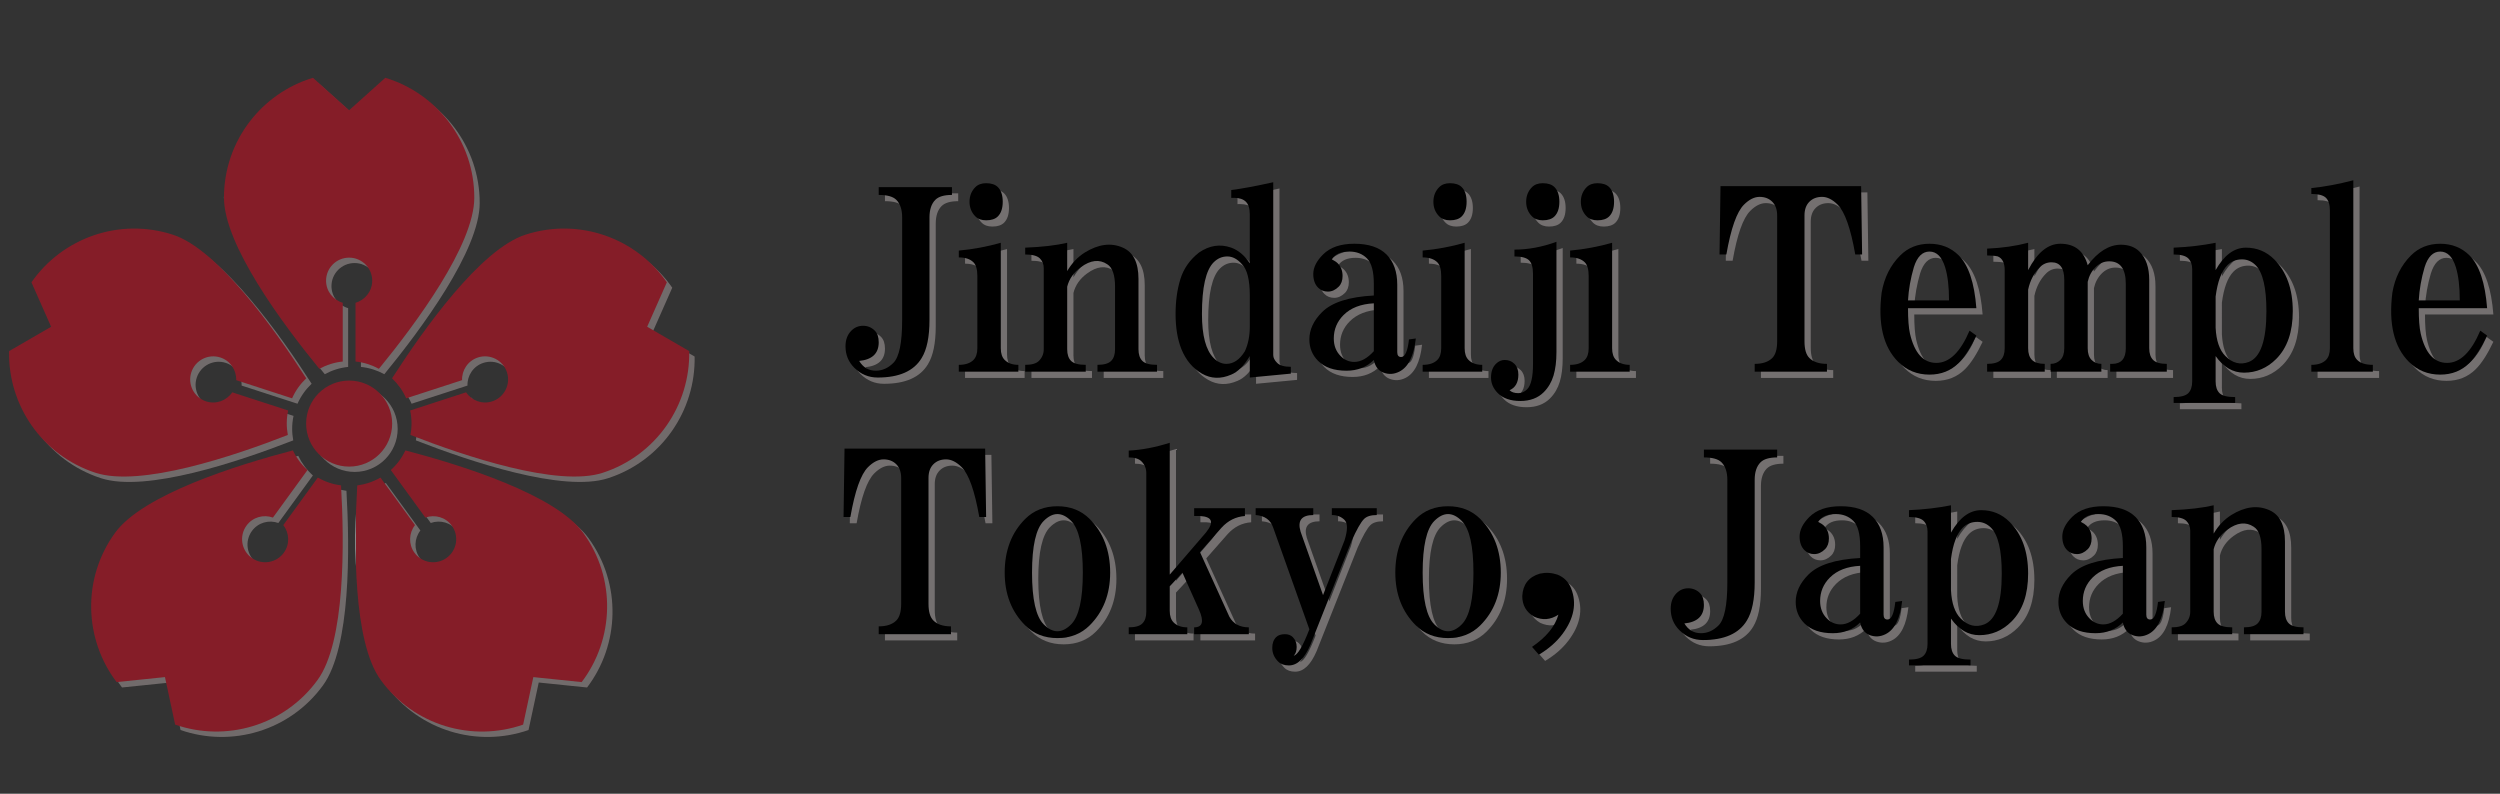 <?xml version="1.0" encoding="utf-8"?>
<!-- Generator: Adobe Illustrator 23.0.3, SVG Export Plug-In . SVG Version: 6.00 Build 0)  -->
<svg version="1.1" xmlns="http://www.w3.org/2000/svg" xmlns:xlink="http://www.w3.org/1999/xlink" x="0px" y="0px" width="400px"
	 height="127px" viewBox="0 0 400 127" style="enable-background:new 0 0 400 127;" xml:space="preserve">
<rect x="0" y="0" width="400" height="127" fill="#333333" stroke="none"/>
<style type="text/css">
	.st0{opacity:0.75;}
	.st1{fill:#867E7E;}
	.st2{fill:url(#SVGID_1_);}
	.st3{fill:url(#SVGID_2_);}
	.st4{fill:url(#SVGID_3_);}
	.st5{fill:url(#SVGID_4_);}
	.st6{fill:url(#SVGID_5_);}
	.st7{fill:url(#SVGID_6_);}
	.st8{opacity:0.55;}
	.st9{fill:#AAA2A3;}
</style>
<g id="レイヤー_2のコピー">
	<g>
		<g>
			<g class="st0">
				<ellipse transform="matrix(1 -0.003 0.003 1 -0.19 0.158)" class="st1" cx="56.727" cy="68.638" rx="6.884" ry="6.883"/>
				<path class="st1" d="M55.704,58.707v-9.402c-1.537-0.445-2.668-1.847-2.668-3.528c0-2.039,1.653-3.69,3.691-3.69
					c2.038,0,3.691,1.651,3.691,3.69c0,1.682-1.131,3.083-2.668,3.528v9.402c1.346,0.137,2.608,0.548,3.741,1.166
					c5.923-7.232,15.262-19.833,15.262-27.386c0-9.048-6-16.694-14.239-19.177l-5.788,5.192l-5.788-5.192
					c-8.239,2.484-14.239,10.13-14.239,19.177c0,7.554,9.339,20.154,15.262,27.386C53.096,59.255,54.358,58.844,55.704,58.707z"/>
				<path class="st1" d="M46.966,66.543l-8.942-2.905c-0.898,1.324-2.58,1.967-4.18,1.447c-1.939-0.63-2.998-2.713-2.368-4.651
					c0.63-1.938,2.71-3.001,4.65-2.37c1.6,0.52,2.583,2.028,2.531,3.628l8.942,2.905c0.546-1.237,1.327-2.311,2.264-3.198
					c-5.048-7.868-14.146-20.644-21.33-22.978c-8.605-2.796-17.731,0.548-22.639,7.616l3.149,7.109l-6.726,3.9
					c-0.184,8.603,5.234,16.672,13.839,19.467c7.184,2.335,22.053-2.654,30.762-6.052C46.681,69.193,46.681,67.865,46.966,66.543z"
					/>
				<path class="st1" d="M51.718,77.275l-5.526,7.606c0.981,1.263,1.073,3.062,0.084,4.423c-1.199,1.65-3.506,2.013-5.155,0.815
					c-1.649-1.198-2.016-3.505-0.817-5.155c0.989-1.361,2.727-1.83,4.232-1.286l5.527-7.607c-1.008-0.902-1.788-1.977-2.342-3.142
					c-9.043,2.37-24.004,7.074-28.444,13.185c-5.318,7.32-4.958,17.032,0.247,23.884l7.734-0.798l1.631,7.602
					c8.125,2.833,17.473,0.174,22.791-7.146c4.44-6.111,4.292-21.794,3.75-31.126C54.149,78.365,52.887,77.954,51.718,77.275z"/>
				<path class="st1" d="M63.392,76.071l5.527,7.606c1.505-0.542,3.244-0.074,4.233,1.287c1.199,1.65,0.831,3.957-0.818,5.155
					c-1.649,1.198-3.956,0.834-5.155-0.816c-0.989-1.361-0.898-3.159,0.084-4.422l-5.527-7.607c-1.168,0.68-2.432,1.09-3.712,1.257
					c-0.54,9.332-0.69,25.015,3.75,31.126c5.318,7.32,14.667,9.979,22.791,7.145l1.631-7.601l7.734,0.798
					c5.205-6.852,5.565-16.565,0.247-23.884c-4.44-6.111-19.402-10.816-28.444-13.185C65.18,74.096,64.4,75.169,63.392,76.071z"/>
				<path class="st1" d="M65.856,64.597l8.941-2.906c-0.051-1.599,0.932-3.108,2.532-3.628c1.939-0.631,4.02,0.432,4.65,2.371
					c0.63,1.939-0.429,4.02-2.368,4.65c-1.6,0.52-3.282-0.123-4.179-1.447l-8.943,2.905c0.285,1.322,0.285,2.65,0.048,3.918
					c8.708,3.398,23.577,8.386,30.762,6.052c8.605-2.796,14.022-10.865,13.838-19.468l-6.725-3.9l3.148-7.109
					c-4.907-7.068-14.034-10.411-22.639-7.615c-7.184,2.335-16.282,15.109-21.33,22.978C64.529,62.285,65.31,63.359,65.856,64.597z"
					/>
			</g>
			<g>
				<g>
					<linearGradient id="SVGID_1_" gradientUnits="userSpaceOnUse" x1="48.979" y1="67.774" x2="62.746" y2="67.774">
						<stop  offset="0" style="stop-color:#FFFFFF"/>
						<stop  offset="0" style="stop-color:#F0E3E4"/>
						<stop  offset="0" style="stop-color:#DABABD"/>
						<stop  offset="0" style="stop-color:#C59499"/>
						<stop  offset="0" style="stop-color:#B4747A"/>
						<stop  offset="0" style="stop-color:#A55861"/>
						<stop  offset="0" style="stop-color:#99424C"/>
						<stop  offset="0" style="stop-color:#90313C"/>
						<stop  offset="0" style="stop-color:#8A2630"/>
						<stop  offset="0" style="stop-color:#861F2A"/>
						<stop  offset="0" style="stop-color:#851D28"/>
					</linearGradient>
					<circle class="st2" cx="55.863" cy="67.774" r="6.883"/>
					<linearGradient id="SVGID_2_" gradientUnits="userSpaceOnUse" x1="35.836" y1="35.727" x2="75.889" y2="35.727">
						<stop  offset="0" style="stop-color:#FFFFFF"/>
						<stop  offset="0" style="stop-color:#F0E3E4"/>
						<stop  offset="0" style="stop-color:#DABABD"/>
						<stop  offset="0" style="stop-color:#C59499"/>
						<stop  offset="0" style="stop-color:#B4747A"/>
						<stop  offset="0" style="stop-color:#A55861"/>
						<stop  offset="0" style="stop-color:#99424C"/>
						<stop  offset="0" style="stop-color:#90313C"/>
						<stop  offset="0" style="stop-color:#8A2630"/>
						<stop  offset="0" style="stop-color:#861F2A"/>
						<stop  offset="0" style="stop-color:#851D28"/>
					</linearGradient>
					<path class="st3" d="M54.839,57.843v-9.402c-1.537-0.445-2.668-1.847-2.668-3.528c0-2.039,1.653-3.69,3.691-3.69
						c2.038,0,3.691,1.651,3.691,3.69c0,1.682-1.131,3.083-2.668,3.528v9.402c1.346,0.137,2.608,0.548,3.741,1.166
						c5.923-7.232,15.262-19.833,15.262-27.386c0-9.048-6-16.694-14.239-19.177l-5.788,5.192l-5.788-5.192
						c-8.239,2.484-14.239,10.13-14.239,19.177c0,7.554,9.339,20.154,15.262,27.386C52.231,58.391,53.493,57.98,54.839,57.843z"/>
					<linearGradient id="SVGID_3_" gradientUnits="userSpaceOnUse" x1="1.448" y1="56.41" x2="48.998" y2="56.41">
						<stop  offset="0" style="stop-color:#FFFFFF"/>
						<stop  offset="0" style="stop-color:#F0E3E4"/>
						<stop  offset="0" style="stop-color:#DABABD"/>
						<stop  offset="0" style="stop-color:#C59499"/>
						<stop  offset="0" style="stop-color:#B4747A"/>
						<stop  offset="0" style="stop-color:#A55861"/>
						<stop  offset="0" style="stop-color:#99424C"/>
						<stop  offset="0" style="stop-color:#90313C"/>
						<stop  offset="0" style="stop-color:#8A2630"/>
						<stop  offset="0" style="stop-color:#861F2A"/>
						<stop  offset="0" style="stop-color:#851D28"/>
					</linearGradient>
					<path class="st4" d="M46.101,65.678l-8.942-2.905c-0.898,1.324-2.58,1.967-4.18,1.447c-1.939-0.63-2.998-2.713-2.368-4.651
						c0.63-1.938,2.71-3.001,4.65-2.37c1.6,0.52,2.583,2.028,2.531,3.628l8.942,2.905c0.546-1.237,1.327-2.311,2.264-3.198
						c-5.048-7.868-14.146-20.644-21.33-22.978C19.063,34.76,9.938,38.104,5.03,45.172l3.149,7.109l-6.726,3.9
						c-0.184,8.603,5.234,16.672,13.839,19.467c7.184,2.335,22.053-2.654,30.762-6.052C45.816,68.328,45.816,67.001,46.101,65.678z"
						/>
					<linearGradient id="SVGID_4_" gradientUnits="userSpaceOnUse" x1="14.585" y1="94.557" x2="54.835" y2="94.557">
						<stop  offset="0" style="stop-color:#FFFFFF"/>
						<stop  offset="0" style="stop-color:#F0E3E4"/>
						<stop  offset="0" style="stop-color:#DABABD"/>
						<stop  offset="0" style="stop-color:#C59499"/>
						<stop  offset="0" style="stop-color:#B4747A"/>
						<stop  offset="0" style="stop-color:#A55861"/>
						<stop  offset="0" style="stop-color:#99424C"/>
						<stop  offset="0" style="stop-color:#90313C"/>
						<stop  offset="0" style="stop-color:#8A2630"/>
						<stop  offset="0" style="stop-color:#861F2A"/>
						<stop  offset="0" style="stop-color:#851D28"/>
					</linearGradient>
					<path class="st5" d="M50.853,76.41l-5.526,7.606c0.981,1.263,1.073,3.062,0.084,4.423c-1.199,1.65-3.506,2.013-5.155,0.815
						c-1.649-1.198-2.016-3.505-0.817-5.155c0.989-1.361,2.727-1.83,4.232-1.286l5.527-7.607c-1.008-0.902-1.788-1.977-2.342-3.142
						c-9.043,2.37-24.004,7.074-28.444,13.185c-5.318,7.32-4.958,17.032,0.247,23.884l7.734-0.798l1.631,7.602
						c8.125,2.833,17.473,0.174,22.791-7.146c4.44-6.111,4.292-21.794,3.75-31.126C53.285,77.5,52.023,77.09,50.853,76.41z"/>
					<linearGradient id="SVGID_5_" gradientUnits="userSpaceOnUse" x1="56.89" y1="94.557" x2="97.14" y2="94.557">
						<stop  offset="0" style="stop-color:#FFFFFF"/>
						<stop  offset="0" style="stop-color:#F0E3E4"/>
						<stop  offset="0" style="stop-color:#DABABD"/>
						<stop  offset="0" style="stop-color:#C59499"/>
						<stop  offset="0" style="stop-color:#B4747A"/>
						<stop  offset="0" style="stop-color:#A55861"/>
						<stop  offset="0" style="stop-color:#99424C"/>
						<stop  offset="0" style="stop-color:#90313C"/>
						<stop  offset="0" style="stop-color:#8A2630"/>
						<stop  offset="0" style="stop-color:#861F2A"/>
						<stop  offset="0" style="stop-color:#851D28"/>
					</linearGradient>
					<path class="st6" d="M62.528,75.207l5.527,7.606c1.505-0.542,3.244-0.074,4.233,1.287c1.199,1.65,0.831,3.957-0.818,5.155
						c-1.649,1.198-3.956,0.834-5.155-0.816c-0.989-1.361-0.898-3.159,0.084-4.422l-5.527-7.607c-1.168,0.68-2.432,1.09-3.712,1.257
						c-0.54,9.332-0.69,25.015,3.75,31.126c5.318,7.32,14.667,9.979,22.791,7.145l1.631-7.601l7.734,0.798
						c5.205-6.852,5.565-16.565,0.247-23.884c-4.44-6.111-19.402-10.816-28.444-13.185C64.316,73.231,63.536,74.305,62.528,75.207z"
						/>
					<linearGradient id="SVGID_6_" gradientUnits="userSpaceOnUse" x1="62.727" y1="56.41" x2="110.276" y2="56.41">
						<stop  offset="0" style="stop-color:#FFFFFF"/>
						<stop  offset="0" style="stop-color:#F0E3E4"/>
						<stop  offset="0" style="stop-color:#DABABD"/>
						<stop  offset="0" style="stop-color:#C59499"/>
						<stop  offset="0" style="stop-color:#B4747A"/>
						<stop  offset="0" style="stop-color:#A55861"/>
						<stop  offset="0" style="stop-color:#99424C"/>
						<stop  offset="0" style="stop-color:#90313C"/>
						<stop  offset="0" style="stop-color:#8A2630"/>
						<stop  offset="0" style="stop-color:#861F2A"/>
						<stop  offset="0" style="stop-color:#851D28"/>
					</linearGradient>
					<path class="st7" d="M64.991,63.732l8.941-2.906c-0.051-1.599,0.932-3.108,2.532-3.628c1.939-0.631,4.02,0.432,4.65,2.371
						c0.63,1.939-0.429,4.02-2.368,4.65c-1.6,0.52-3.282-0.123-4.179-1.447l-8.943,2.905c0.285,1.322,0.285,2.65,0.048,3.918
						c8.708,3.398,23.577,8.386,30.762,6.052c8.605-2.796,14.022-10.865,13.838-19.468l-6.725-3.9l3.148-7.109
						c-4.907-7.068-14.034-10.411-22.639-7.615c-7.184,2.335-16.282,15.109-21.33,22.978C63.665,61.421,64.445,62.494,64.991,63.732
						z"/>
				</g>
			</g>
		</g>
	</g>
	<g>
		<g class="st8">
			<path class="st9" d="M141.594,30.938h11.719v1.25c-1.25,0-2.136,0.261-2.656,0.781c-0.625,0.625-0.938,1.563-0.938,2.813v16.406
				c0,2.71-0.417,4.741-1.25,6.094c-1.25,2.083-3.594,3.125-7.031,3.125c-1.46,0-2.71-0.522-3.75-1.563
				c-0.938-0.938-1.406-2.083-1.406-3.438c0-1.04,0.313-1.875,0.938-2.5c0.52-0.52,1.145-0.781,1.875-0.781
				c0.728,0,1.353,0.261,1.875,0.781c0.415,0.417,0.625,1.042,0.625,1.875c0,1.772-1.042,2.761-3.125,2.969
				c0.625,1.042,1.509,1.563,2.656,1.563c1.04,0,1.978-0.415,2.813-1.25c0.938-0.938,1.406-3.228,1.406-6.875V35.781
				c0-1.25-0.313-2.188-0.938-2.813c-0.522-0.52-1.46-0.781-2.813-0.781V30.938z"/>
			<path class="st9" d="M163.938,60.469h-9.531v-1.094c1.04,0,1.821-0.259,2.344-0.781c0.415-0.415,0.625-1.04,0.625-1.875V45.156
				c0-1.04-0.21-1.77-0.625-2.188c-0.522-0.52-1.304-0.781-2.344-0.781v-1.094c2.29-0.208,4.531-0.625,6.719-1.25v16.875
				c0,0.835,0.208,1.46,0.625,1.875c0.52,0.522,1.25,0.781,2.188,0.781V60.469z M158.781,36.25c-0.73,0-1.304-0.208-1.719-0.625
				c-0.625-0.625-0.938-1.406-0.938-2.344s0.313-1.719,0.938-2.344c0.415-0.415,0.989-0.625,1.719-0.625
				c0.833,0,1.458,0.21,1.875,0.625c0.52,0.523,0.781,1.304,0.781,2.344c0,1.042-0.261,1.824-0.781,2.344
				C160.239,36.042,159.614,36.25,158.781,36.25z"/>
			<path class="st9" d="M174.719,60.469h-9.688v-1.094c1.04,0,1.77-0.208,2.188-0.625c0.52-0.52,0.781-1.145,0.781-1.875V43.906
				c0-0.625-0.21-1.145-0.625-1.563c-0.417-0.415-1.199-0.625-2.344-0.625v-1.094c2.708-0.103,4.946-0.364,6.719-0.781v4.531
				c0.727-1.25,1.665-2.239,2.813-2.969c2.188-1.353,4.219-1.614,6.094-0.781c1.665,0.73,2.5,2.397,2.5,5v11.25
				c0,0.835,0.208,1.46,0.625,1.875c0.415,0.417,1.196,0.625,2.344,0.625v1.094h-9.531v-1.094c1.04,0,1.77-0.208,2.188-0.625
				c0.415-0.415,0.625-1.04,0.625-1.875v-10c0-1.875-0.417-3.071-1.25-3.594c-1.25-0.833-2.656-0.676-4.219,0.469
				c-1.148,0.835-1.875,1.875-2.188,3.125v10c0,0.835,0.208,1.46,0.625,1.875c0.415,0.417,1.196,0.625,2.344,0.625V60.469z"/>
			<path class="st9" d="M207.531,60.781l-6.563,0.625v-3.438c-0.938,1.563-1.929,2.551-2.969,2.969
				c-1.667,0.728-3.23,0.676-4.688-0.156c-1.46-0.833-2.554-2.134-3.281-3.906c-0.625-1.563-0.938-3.438-0.938-5.625
				c0-2.083,0.259-3.958,0.781-5.625c0.52-1.665,1.509-3.071,2.969-4.219c1.665-1.145,3.384-1.406,5.156-0.781
				c1.145,0.417,2.134,1.25,2.969,2.5v-7.813c0-0.938-0.21-1.614-0.625-2.031c-0.417-0.415-1.042-0.625-1.875-0.625H198v-1.25
				c1.665-0.208,3.906-0.625,6.719-1.25v27.656c0,0.417,0.208,0.835,0.625,1.25c0.415,0.417,1.145,0.625,2.188,0.625V60.781z
				 M200.969,48.281c0-2.5-0.417-4.165-1.25-5c-0.73-0.833-1.511-1.25-2.344-1.25c-0.835,0-1.563,0.313-2.188,0.938
				c-1.25,1.25-1.875,4.011-1.875,8.281c0,3.438,0.625,5.781,1.875,7.031c0.625,0.625,1.301,0.938,2.031,0.938
				c1.145,0,2.134-0.676,2.969-2.031c0.52-1.145,0.781-2.446,0.781-3.906V48.281z"/>
			<path class="st9" d="M227.531,55.156c-0.313,2.813-1.199,4.585-2.656,5.313c-0.835,0.415-1.668,0.469-2.5,0.156
				c-0.835-0.313-1.355-0.989-1.563-2.031c-1.148,1.147-2.605,1.719-4.375,1.719c-1.98,0-3.491-0.52-4.531-1.563
				c-0.938-0.938-1.406-2.083-1.406-3.438c0-1.563,0.676-3.02,2.031-4.375c1.563-1.563,4.321-2.446,8.281-2.656v-1.875
				c0-1.978-0.366-3.333-1.094-4.063c-0.73-0.728-1.667-1.094-2.813-1.094c-1.355,0-2.292,0.417-2.813,1.25
				c0.415,0.21,0.728,0.417,0.938,0.625c0.52,0.522,0.781,1.199,0.781,2.031c0,0.73-0.21,1.304-0.625,1.719
				c-0.523,0.522-1.094,0.781-1.719,0.781s-1.147-0.208-1.563-0.625c-0.522-0.52-0.781-1.25-0.781-2.188
				c0-1.04,0.52-2.083,1.563-3.125c1.145-1.145,2.813-1.719,5-1.719c2.29,0,4.009,0.574,5.156,1.719
				c1.145,1.147,1.719,2.761,1.719,4.844v10.781c0,0.522,0.207,0.781,0.625,0.781c0.625,0,1.04-0.938,1.25-2.813L227.531,55.156z
				 M220.813,49.531c-2.085,0.105-3.699,0.73-4.844,1.875c-1.042,1.042-1.563,2.292-1.563,3.75c0,1.147,0.364,2.085,1.094,2.813
				c0.625,0.625,1.352,0.938,2.188,0.938c1.04,0,2.083-0.571,3.125-1.719V49.531z"/>
			<path class="st9" d="M238.156,60.469h-9.531v-1.094c1.04,0,1.821-0.259,2.344-0.781c0.415-0.415,0.625-1.04,0.625-1.875V45.156
				c0-1.04-0.21-1.77-0.625-2.188c-0.522-0.52-1.304-0.781-2.344-0.781v-1.094c2.29-0.208,4.531-0.625,6.719-1.25v16.875
				c0,0.835,0.207,1.46,0.625,1.875c0.52,0.522,1.25,0.781,2.188,0.781V60.469z M233,36.25c-0.73,0-1.304-0.208-1.719-0.625
				c-0.625-0.625-0.938-1.406-0.938-2.344s0.313-1.719,0.938-2.344c0.415-0.415,0.988-0.625,1.719-0.625
				c0.832,0,1.457,0.21,1.875,0.625c0.52,0.523,0.781,1.304,0.781,2.344c0,1.042-0.262,1.824-0.781,2.344
				C234.457,36.042,233.832,36.25,233,36.25z"/>
			<path class="st9" d="M243.313,40.938c2.188,0,4.426-0.415,6.719-1.25v17.656c0,1.46-0.156,2.708-0.469,3.75
				c-0.313,1.04-0.835,1.926-1.563,2.656c-0.938,0.938-2.188,1.406-3.75,1.406s-2.762-0.418-3.594-1.25
				c-0.73-0.73-1.094-1.563-1.094-2.5s0.259-1.665,0.781-2.188c0.415-0.415,0.884-0.625,1.406-0.625c0.625,0,1.145,0.21,1.563,0.625
				c0.415,0.417,0.625,0.989,0.625,1.719c0,1.25-0.469,2.083-1.406,2.5c0.313,0.313,0.781,0.469,1.406,0.469
				c0.52,0,0.988-0.21,1.406-0.625c0.625-0.625,0.938-1.98,0.938-4.063V44.844c0-1.04-0.21-1.77-0.625-2.188
				c-0.418-0.415-1.199-0.625-2.344-0.625V40.938z M250.5,33.281c0,1.042-0.262,1.824-0.781,2.344
				c-0.418,0.417-1.043,0.625-1.875,0.625c-0.73,0-1.304-0.208-1.719-0.625c-0.625-0.625-0.938-1.406-0.938-2.344
				s0.313-1.719,0.938-2.344c0.415-0.415,0.988-0.625,1.719-0.625c0.832,0,1.457,0.21,1.875,0.625
				C250.238,31.46,250.5,32.241,250.5,33.281z"/>
			<path class="st9" d="M261.75,60.469h-9.531v-1.094c1.04,0,1.821-0.259,2.344-0.781c0.415-0.415,0.625-1.04,0.625-1.875V45.156
				c0-1.04-0.21-1.77-0.625-2.188c-0.523-0.52-1.304-0.781-2.344-0.781v-1.094c2.29-0.208,4.531-0.625,6.719-1.25v16.875
				c0,0.835,0.207,1.46,0.625,1.875c0.52,0.522,1.25,0.781,2.188,0.781V60.469z M256.594,36.25c-0.73,0-1.304-0.208-1.719-0.625
				c-0.625-0.625-0.938-1.406-0.938-2.344s0.313-1.719,0.938-2.344c0.415-0.415,0.988-0.625,1.719-0.625
				c0.832,0,1.457,0.21,1.875,0.625c0.52,0.523,0.781,1.304,0.781,2.344c0,1.042-0.262,1.824-0.781,2.344
				C258.051,36.042,257.426,36.25,256.594,36.25z"/>
			<path class="st9" d="M293.313,60.469H281.75v-1.25c1.25,0,2.188-0.313,2.813-0.938c0.52-0.52,0.781-1.406,0.781-2.656V35.469
				c0-0.938-0.262-1.665-0.781-2.188c-0.522-0.52-1.199-0.781-2.031-0.781c-0.835,0-1.668,0.417-2.5,1.25
				c-1.147,1.147-2.085,3.804-2.813,7.969h-1.094l0.156-10.937h22.5l0.156,10.937h-1.094c-0.73-4.165-1.668-6.821-2.812-7.969
				c-0.835-0.833-1.668-1.25-2.5-1.25c-0.835,0-1.512,0.261-2.031,0.781c-0.522,0.522-0.781,1.25-0.781,2.188v20.156
				c0,1.25,0.259,2.136,0.781,2.656c0.625,0.625,1.563,0.938,2.813,0.938V60.469z"/>
			<path class="st9" d="M317.219,54.688c-0.937,1.98-1.875,3.438-2.812,4.375c-1.25,1.25-2.813,1.875-4.688,1.875
				c-1.98,0-3.647-0.679-5-2.031c-2.397-2.395-3.281-6.094-2.656-11.094c0.415-2.395,1.406-4.375,2.969-5.938
				c1.25-1.25,2.812-1.875,4.687-1.875s3.438,0.625,4.688,1.875c1.562,1.563,2.5,4.375,2.812,8.438h-10.937
				c0,1.772,0.103,3.125,0.312,4.063c0.728,3.125,2.134,4.688,4.219,4.688c2.082,0,3.853-1.719,5.313-5.156L317.219,54.688z
				 M312.844,49.063c0-2.188-0.21-3.958-0.625-5.313c-0.522-1.665-1.355-2.5-2.5-2.5c-1.147,0-1.98,0.835-2.5,2.5
				c-0.522,1.772-0.835,3.542-0.937,5.313H312.844z"/>
			<path class="st9" d="M328.156,60.469h-9.219v-1.25c1.04,0,1.77-0.208,2.188-0.625c0.415-0.415,0.625-1.04,0.625-1.875v-12.5
				c0-1.145-0.366-1.875-1.094-2.188c-0.418-0.103-0.991-0.156-1.719-0.156v-1.094c2.395-0.103,4.582-0.415,6.563-0.938v4.375
				c1.457-2.813,3.176-4.219,5.156-4.219c2.29,0,3.75,1.147,4.375,3.438c1.665-2.188,3.437-3.281,5.312-3.281
				c1.25,0,2.238,0.366,2.969,1.094c1.04,1.042,1.563,2.554,1.563,4.531v10.938c0,0.835,0.207,1.46,0.625,1.875
				c0.415,0.417,1.145,0.625,2.188,0.625v1.25h-9.063v-1.25h0.313c1.457,0,2.188-0.833,2.188-2.5V46.406
				c0-2.395-0.887-3.594-2.656-3.594c-0.835,0-1.562,0.313-2.187,0.938s-1.043,1.406-1.25,2.344v10.625
				c0,0.835,0.207,1.46,0.625,1.875c0.415,0.417,0.937,0.625,1.562,0.625v1.25h-8.125v-1.25c0.625,0,1.145-0.208,1.563-0.625
				c0.415-0.415,0.625-1.04,0.625-1.875V45.781c0-1.875-0.679-2.813-2.031-2.813c-0.73,0-1.355,0.261-1.875,0.781
				c-0.938,0.938-1.563,2.136-1.875,3.594v9.375c0,0.835,0.207,1.46,0.625,1.875c0.415,0.417,1.094,0.625,2.031,0.625V60.469z"/>
			<path class="st9" d="M358.625,65.469h-9.844v-0.938c1.145,0,1.926-0.21,2.344-0.625c0.415-0.417,0.625-1.042,0.625-1.875V44.063
				c0-0.728-0.21-1.301-0.625-1.719c-0.418-0.415-1.199-0.625-2.344-0.625v-1.094c2.395-0.103,4.634-0.364,6.719-0.781v4.375
				c1.353-2.395,2.969-3.594,4.844-3.594c1.77,0,3.281,0.625,4.531,1.875c1.978,1.98,2.969,4.741,2.969,8.281
				c0,3.335-0.887,5.886-2.656,7.656c-1.46,1.46-3.179,2.188-5.156,2.188c-1.772,0-3.281-0.884-4.531-2.656v4.063
				c0,0.833,0.207,1.458,0.625,1.875c0.415,0.415,1.25,0.625,2.5,0.625V65.469z M355.5,53.438c0.103,2.085,0.625,3.594,1.563,4.531
				c1.145,1.147,2.395,1.46,3.75,0.938c1.875-0.728,2.813-3.438,2.813-8.125c0-3.75-0.574-6.196-1.719-7.344
				c-0.625-0.625-1.355-0.938-2.188-0.938c-0.937,0-1.719,0.313-2.344,0.938c-0.938,0.938-1.563,2.605-1.875,5V53.438z"/>
			<path class="st9" d="M380.656,60.469h-9.844v-1.094c1.04,0,1.821-0.259,2.344-0.781c0.415-0.415,0.625-1.04,0.625-1.875V34.688
				c0-0.938-0.21-1.614-0.625-2.031c-0.418-0.415-1.199-0.625-2.344-0.625v-0.937c2.082-0.208,4.321-0.625,6.719-1.25v26.875
				c0,0.835,0.207,1.46,0.625,1.875c0.52,0.522,1.353,0.781,2.5,0.781V60.469z"/>
			<path class="st9" d="M398.938,54.688c-0.938,1.98-1.875,3.438-2.813,4.375c-1.25,1.25-2.813,1.875-4.688,1.875
				c-1.98,0-3.647-0.679-5-2.031c-2.397-2.395-3.281-6.094-2.656-11.094c0.415-2.395,1.406-4.375,2.969-5.938
				C388,40.625,389.563,40,391.438,40s3.438,0.625,4.688,1.875c1.563,1.563,2.5,4.375,2.813,8.438H388
				c0,1.772,0.103,3.125,0.313,4.063c0.728,3.125,2.134,4.688,4.219,4.688c2.082,0,3.853-1.719,5.312-5.156L398.938,54.688z
				 M394.563,49.063c0-2.188-0.21-3.958-0.625-5.313c-0.522-1.665-1.355-2.5-2.5-2.5c-1.147,0-1.98,0.835-2.5,2.5
				c-0.522,1.772-0.835,3.542-0.938,5.313H394.563z"/>
		</g>
		<g>
			<g>
				<path d="M140.594,29.938h11.719v1.25c-1.25,0-2.136,0.261-2.656,0.781c-0.625,0.625-0.938,1.562-0.938,2.812v16.406
					c0,2.71-0.417,4.741-1.25,6.094c-1.25,2.083-3.594,3.125-7.031,3.125c-1.46,0-2.71-0.522-3.75-1.563
					c-0.938-0.938-1.406-2.083-1.406-3.438c0-1.04,0.313-1.875,0.938-2.5c0.52-0.52,1.145-0.781,1.875-0.781
					c0.728,0,1.353,0.261,1.875,0.781c0.415,0.417,0.625,1.042,0.625,1.875c0,1.772-1.042,2.761-3.125,2.969
					c0.625,1.042,1.509,1.563,2.656,1.563c1.04,0,1.978-0.415,2.813-1.25c0.938-0.938,1.406-3.228,1.406-6.875V34.781
					c0-1.25-0.313-2.188-0.938-2.812c-0.522-0.52-1.46-0.781-2.813-0.781V29.938z"/>
				<path d="M162.938,59.469h-9.531v-1.094c1.04,0,1.821-0.259,2.344-0.781c0.415-0.415,0.625-1.04,0.625-1.875V44.156
					c0-1.04-0.21-1.77-0.625-2.188c-0.522-0.52-1.304-0.781-2.344-0.781v-1.094c2.29-0.208,4.531-0.625,6.719-1.25v16.875
					c0,0.835,0.208,1.46,0.625,1.875c0.52,0.522,1.25,0.781,2.188,0.781V59.469z M157.781,35.25c-0.73,0-1.304-0.208-1.719-0.625
					c-0.625-0.625-0.938-1.406-0.938-2.344c0-0.937,0.313-1.719,0.938-2.344c0.415-0.415,0.989-0.625,1.719-0.625
					c0.833,0,1.458,0.21,1.875,0.625c0.52,0.523,0.781,1.304,0.781,2.344c0,1.042-0.261,1.824-0.781,2.344
					C159.239,35.042,158.614,35.25,157.781,35.25z"/>
				<path d="M173.719,59.469h-9.688v-1.094c1.04,0,1.77-0.208,2.188-0.625c0.52-0.52,0.781-1.145,0.781-1.875V42.906
					c0-0.625-0.21-1.145-0.625-1.563c-0.417-0.415-1.199-0.625-2.344-0.625v-1.094c2.708-0.103,4.946-0.364,6.719-0.781v4.531
					c0.727-1.25,1.665-2.239,2.813-2.969c2.188-1.353,4.219-1.614,6.094-0.781c1.665,0.73,2.5,2.397,2.5,5v11.25
					c0,0.835,0.208,1.46,0.625,1.875c0.415,0.417,1.196,0.625,2.344,0.625v1.094h-9.531v-1.094c1.04,0,1.77-0.208,2.188-0.625
					c0.415-0.415,0.625-1.04,0.625-1.875v-10c0-1.875-0.417-3.071-1.25-3.594c-1.25-0.833-2.656-0.676-4.219,0.469
					c-1.148,0.835-1.875,1.875-2.188,3.125v10c0,0.835,0.208,1.46,0.625,1.875c0.415,0.417,1.196,0.625,2.344,0.625V59.469z"/>
				<path d="M206.531,59.781l-6.563,0.625v-3.438c-0.938,1.563-1.929,2.551-2.969,2.969c-1.667,0.728-3.23,0.676-4.688-0.156
					c-1.46-0.833-2.554-2.134-3.281-3.906c-0.625-1.563-0.938-3.438-0.938-5.625c0-2.083,0.259-3.958,0.781-5.625
					c0.52-1.665,1.509-3.071,2.969-4.219c1.665-1.145,3.384-1.406,5.156-0.781c1.145,0.417,2.134,1.25,2.969,2.5v-7.813
					c0-0.938-0.21-1.614-0.625-2.031c-0.417-0.415-1.042-0.625-1.875-0.625H197v-1.25c1.665-0.208,3.906-0.625,6.719-1.25v27.656
					c0,0.417,0.208,0.835,0.625,1.25c0.415,0.417,1.145,0.625,2.188,0.625V59.781z M199.969,47.281c0-2.5-0.417-4.165-1.25-5
					c-0.73-0.833-1.511-1.25-2.344-1.25c-0.835,0-1.563,0.313-2.188,0.938c-1.25,1.25-1.875,4.011-1.875,8.281
					c0,3.438,0.625,5.781,1.875,7.031c0.625,0.625,1.301,0.938,2.031,0.938c1.145,0,2.134-0.676,2.969-2.031
					c0.52-1.145,0.781-2.446,0.781-3.906V47.281z"/>
				<path d="M226.531,54.156c-0.313,2.813-1.199,4.585-2.656,5.313c-0.835,0.415-1.668,0.469-2.5,0.156
					c-0.835-0.313-1.355-0.989-1.563-2.031c-1.148,1.147-2.605,1.719-4.375,1.719c-1.98,0-3.491-0.52-4.531-1.563
					c-0.938-0.938-1.406-2.083-1.406-3.438c0-1.563,0.676-3.02,2.031-4.375c1.563-1.563,4.321-2.446,8.281-2.656v-1.875
					c0-1.978-0.366-3.333-1.094-4.063c-0.73-0.728-1.667-1.094-2.813-1.094c-1.355,0-2.292,0.417-2.813,1.25
					c0.415,0.21,0.728,0.417,0.938,0.625c0.52,0.522,0.781,1.199,0.781,2.031c0,0.73-0.21,1.304-0.625,1.719
					c-0.523,0.522-1.094,0.781-1.719,0.781s-1.147-0.208-1.563-0.625c-0.522-0.52-0.781-1.25-0.781-2.188
					c0-1.04,0.52-2.083,1.563-3.125c1.145-1.145,2.813-1.719,5-1.719c2.29,0,4.009,0.574,5.156,1.719
					c1.145,1.147,1.719,2.761,1.719,4.844v10.781c0,0.522,0.207,0.781,0.625,0.781c0.625,0,1.04-0.938,1.25-2.813L226.531,54.156z
					 M219.813,48.531c-2.085,0.105-3.699,0.73-4.844,1.875c-1.042,1.042-1.563,2.292-1.563,3.75c0,1.147,0.364,2.085,1.094,2.813
					c0.625,0.625,1.352,0.938,2.188,0.938c1.04,0,2.083-0.571,3.125-1.719V48.531z"/>
				<path d="M237.156,59.469h-9.531v-1.094c1.04,0,1.821-0.259,2.344-0.781c0.415-0.415,0.625-1.04,0.625-1.875V44.156
					c0-1.04-0.21-1.77-0.625-2.188c-0.522-0.52-1.304-0.781-2.344-0.781v-1.094c2.29-0.208,4.531-0.625,6.719-1.25v16.875
					c0,0.835,0.207,1.46,0.625,1.875c0.52,0.522,1.25,0.781,2.188,0.781V59.469z M232,35.25c-0.73,0-1.304-0.208-1.719-0.625
					c-0.625-0.625-0.938-1.406-0.938-2.344c0-0.937,0.313-1.719,0.938-2.344c0.415-0.415,0.988-0.625,1.719-0.625
					c0.832,0,1.457,0.21,1.875,0.625c0.52,0.523,0.781,1.304,0.781,2.344c0,1.042-0.262,1.824-0.781,2.344
					C233.457,35.042,232.832,35.25,232,35.25z"/>
				<path d="M242.313,39.938c2.188,0,4.426-0.415,6.719-1.25v17.656c0,1.46-0.156,2.708-0.469,3.75
					c-0.313,1.04-0.835,1.926-1.563,2.656c-0.938,0.938-2.188,1.406-3.75,1.406s-2.762-0.418-3.594-1.25
					c-0.73-0.73-1.094-1.563-1.094-2.5s0.259-1.665,0.781-2.188c0.415-0.415,0.884-0.625,1.406-0.625
					c0.625,0,1.145,0.21,1.563,0.625c0.415,0.417,0.625,0.989,0.625,1.719c0,1.25-0.469,2.083-1.406,2.5
					c0.313,0.313,0.781,0.469,1.406,0.469c0.52,0,0.988-0.21,1.406-0.625c0.625-0.625,0.938-1.98,0.938-4.063V43.844
					c0-1.04-0.21-1.77-0.625-2.188c-0.418-0.415-1.199-0.625-2.344-0.625V39.938z M249.5,32.281c0,1.042-0.262,1.824-0.781,2.344
					c-0.418,0.417-1.043,0.625-1.875,0.625c-0.73,0-1.304-0.208-1.719-0.625c-0.625-0.625-0.938-1.406-0.938-2.344
					c0-0.937,0.313-1.719,0.938-2.344c0.415-0.415,0.988-0.625,1.719-0.625c0.832,0,1.457,0.21,1.875,0.625
					C249.238,30.46,249.5,31.241,249.5,32.281z"/>
				<path d="M260.75,59.469h-9.531v-1.094c1.04,0,1.821-0.259,2.344-0.781c0.415-0.415,0.625-1.04,0.625-1.875V44.156
					c0-1.04-0.21-1.77-0.625-2.188c-0.523-0.52-1.304-0.781-2.344-0.781v-1.094c2.29-0.208,4.531-0.625,6.719-1.25v16.875
					c0,0.835,0.207,1.46,0.625,1.875c0.52,0.522,1.25,0.781,2.188,0.781V59.469z M255.594,35.25c-0.73,0-1.304-0.208-1.719-0.625
					c-0.625-0.625-0.938-1.406-0.938-2.344c0-0.937,0.313-1.719,0.938-2.344c0.415-0.415,0.988-0.625,1.719-0.625
					c0.832,0,1.457,0.21,1.875,0.625c0.52,0.523,0.781,1.304,0.781,2.344c0,1.042-0.262,1.824-0.781,2.344
					C257.051,35.042,256.426,35.25,255.594,35.25z"/>
				<path d="M292.313,59.469H280.75v-1.25c1.25,0,2.188-0.313,2.813-0.938c0.52-0.52,0.781-1.406,0.781-2.656V34.469
					c0-0.938-0.262-1.665-0.781-2.188c-0.522-0.52-1.199-0.781-2.031-0.781c-0.835,0-1.668,0.418-2.5,1.25
					c-1.147,1.147-2.085,3.804-2.813,7.969h-1.094l0.156-10.937h22.5l0.156,10.937h-1.094c-0.73-4.165-1.668-6.821-2.812-7.969
					c-0.835-0.832-1.668-1.25-2.5-1.25c-0.835,0-1.512,0.261-2.031,0.781c-0.522,0.522-0.781,1.25-0.781,2.188v20.156
					c0,1.25,0.259,2.136,0.781,2.656c0.625,0.625,1.563,0.938,2.813,0.938V59.469z"/>
				<path d="M316.219,53.688c-0.937,1.98-1.875,3.438-2.812,4.375c-1.25,1.25-2.813,1.875-4.688,1.875c-1.98,0-3.647-0.679-5-2.031
					c-2.397-2.395-3.281-6.094-2.656-11.094c0.415-2.395,1.406-4.375,2.969-5.938c1.25-1.25,2.812-1.875,4.687-1.875
					s3.438,0.625,4.688,1.875c1.562,1.563,2.5,4.375,2.812,8.438h-10.937c0,1.772,0.103,3.125,0.312,4.063
					c0.728,3.125,2.134,4.688,4.219,4.688c2.082,0,3.853-1.719,5.313-5.156L316.219,53.688z M311.844,48.063
					c0-2.188-0.21-3.958-0.625-5.313c-0.522-1.665-1.355-2.5-2.5-2.5c-1.147,0-1.98,0.835-2.5,2.5
					c-0.522,1.772-0.835,3.542-0.937,5.313H311.844z"/>
				<path d="M327.156,59.469h-9.219v-1.25c1.04,0,1.77-0.208,2.188-0.625c0.415-0.415,0.625-1.04,0.625-1.875v-12.5
					c0-1.145-0.366-1.875-1.094-2.188c-0.418-0.103-0.991-0.156-1.719-0.156v-1.094c2.395-0.103,4.582-0.415,6.563-0.938v4.375
					c1.457-2.813,3.176-4.219,5.156-4.219c2.29,0,3.75,1.147,4.375,3.438c1.665-2.188,3.437-3.281,5.312-3.281
					c1.25,0,2.238,0.366,2.969,1.094c1.04,1.042,1.563,2.554,1.563,4.531v10.938c0,0.835,0.207,1.46,0.625,1.875
					c0.415,0.417,1.145,0.625,2.188,0.625v1.25h-9.063v-1.25h0.313c1.457,0,2.188-0.833,2.188-2.5V45.406
					c0-2.395-0.887-3.594-2.656-3.594c-0.835,0-1.562,0.313-2.187,0.938s-1.043,1.406-1.25,2.344v10.625
					c0,0.835,0.207,1.46,0.625,1.875c0.415,0.417,0.937,0.625,1.562,0.625v1.25h-8.125v-1.25c0.625,0,1.145-0.208,1.563-0.625
					c0.415-0.415,0.625-1.04,0.625-1.875V44.781c0-1.875-0.679-2.813-2.031-2.813c-0.73,0-1.355,0.261-1.875,0.781
					c-0.938,0.938-1.563,2.136-1.875,3.594v9.375c0,0.835,0.207,1.46,0.625,1.875c0.415,0.417,1.094,0.625,2.031,0.625V59.469z"/>
				<path d="M357.625,64.469h-9.844v-0.938c1.145,0,1.926-0.21,2.344-0.625c0.415-0.417,0.625-1.042,0.625-1.875V43.063
					c0-0.728-0.21-1.301-0.625-1.719c-0.418-0.415-1.199-0.625-2.344-0.625v-1.094c2.395-0.103,4.634-0.364,6.719-0.781v4.375
					c1.353-2.395,2.969-3.594,4.844-3.594c1.77,0,3.281,0.625,4.531,1.875c1.978,1.98,2.969,4.741,2.969,8.281
					c0,3.335-0.887,5.886-2.656,7.656c-1.46,1.46-3.179,2.188-5.156,2.188c-1.772,0-3.281-0.884-4.531-2.656v4.063
					c0,0.833,0.207,1.458,0.625,1.875c0.415,0.415,1.25,0.625,2.5,0.625V64.469z M354.5,52.438c0.103,2.085,0.625,3.594,1.563,4.531
					c1.145,1.147,2.395,1.46,3.75,0.938c1.875-0.728,2.813-3.438,2.813-8.125c0-3.75-0.574-6.196-1.719-7.344
					c-0.625-0.625-1.355-0.938-2.188-0.938c-0.937,0-1.719,0.313-2.344,0.938c-0.938,0.938-1.563,2.605-1.875,5V52.438z"/>
				<path d="M379.656,59.469h-9.844v-1.094c1.04,0,1.821-0.259,2.344-0.781c0.415-0.415,0.625-1.04,0.625-1.875V33.688
					c0-0.938-0.21-1.614-0.625-2.031c-0.418-0.415-1.199-0.625-2.344-0.625v-0.938c2.082-0.208,4.321-0.625,6.719-1.25v26.875
					c0,0.835,0.207,1.46,0.625,1.875c0.52,0.522,1.353,0.781,2.5,0.781V59.469z"/>
				<path d="M397.938,53.688c-0.938,1.98-1.875,3.438-2.813,4.375c-1.25,1.25-2.813,1.875-4.688,1.875c-1.98,0-3.647-0.679-5-2.031
					c-2.397-2.395-3.281-6.094-2.656-11.094c0.415-2.395,1.406-4.375,2.969-5.938C387,39.625,388.563,39,390.438,39
					s3.438,0.625,4.688,1.875c1.563,1.563,2.5,4.375,2.813,8.438H387c0,1.772,0.103,3.125,0.313,4.063
					c0.728,3.125,2.134,4.688,4.219,4.688c2.082,0,3.853-1.719,5.312-5.156L397.938,53.688z M393.563,48.063
					c0-2.188-0.21-3.958-0.625-5.313c-0.522-1.665-1.355-2.5-2.5-2.5c-1.147,0-1.98,0.835-2.5,2.5
					c-0.522,1.772-0.835,3.542-0.938,5.313H393.563z"/>
			</g>
		</g>
	</g>
	<g>
		<g class="st8">
			<path class="st9" d="M153.156,102.469h-11.563v-1.25c1.25,0,2.188-0.313,2.813-0.938c0.52-0.52,0.781-1.406,0.781-2.656V77.469
				c0-0.938-0.261-1.665-0.781-2.188c-0.522-0.52-1.199-0.781-2.031-0.781c-0.835,0-1.667,0.418-2.5,1.25
				c-1.147,1.147-2.085,3.804-2.813,7.969h-1.094l0.156-10.937h22.5l0.156,10.937h-1.094c-0.73-4.165-1.667-6.821-2.813-7.969
				c-0.835-0.832-1.667-1.25-2.5-1.25c-0.835,0-1.511,0.261-2.031,0.781c-0.522,0.522-0.781,1.25-0.781,2.188v20.156
				c0,1.25,0.259,2.137,0.781,2.656c0.625,0.625,1.563,0.938,2.813,0.938V102.469z"/>
			<path class="st9" d="M170.188,103.094c-2.085,0-3.804-0.679-5.156-2.031c-2.188-2.188-3.281-5-3.281-8.438
				c0-3.54,1.094-6.406,3.281-8.594c1.353-1.353,3.071-2.031,5.156-2.031c2.083,0,3.801,0.679,5.156,2.031
				c2.188,2.188,3.281,5.054,3.281,8.594c0,3.438-1.094,6.25-3.281,8.438C173.989,102.415,172.27,103.094,170.188,103.094z
				 M166.125,92.625c0,4.272,0.625,7.031,1.875,8.281c0.727,0.73,1.458,1.094,2.188,1.094c0.727,0,1.458-0.363,2.188-1.094
				c1.25-1.25,1.875-4.009,1.875-8.281c0-4.27-0.625-7.031-1.875-8.281c-0.73-0.728-1.46-1.094-2.188-1.094
				c-0.73,0-1.46,0.366-2.188,1.094C166.75,85.594,166.125,88.355,166.125,92.625z"/>
			<path class="st9" d="M197.688,99.656c0.625,1.147,1.665,1.719,3.125,1.719v1.094h-8.75v-1.094c1.352,0,1.614-0.938,0.781-2.813
				l-2.656-5.938l-2.031,2.188v3.906c0,0.835,0.208,1.46,0.625,1.875c0.52,0.522,1.25,0.781,2.188,0.781v1.094h-9.375v-1.094
				c1.04,0,1.77-0.207,2.188-0.625c0.415-0.415,0.625-1.04,0.625-1.875V76.688c0-0.728-0.261-1.353-0.781-1.875
				c-0.417-0.415-1.094-0.625-2.031-0.625v-1.094c2.083-0.103,4.27-0.52,6.563-1.25v21.094l5.781-6.719
				c1.352-1.665,1.04-2.551-0.938-2.656h-0.938v-1.25h8.125v1.25c-1.46,0.105-2.71,0.73-3.75,1.875L193,89.344L197.688,99.656z"/>
			<path class="st9" d="M214.094,82.313h7.188v1.094c-0.938,0-1.616,0.21-2.031,0.625c-0.523,0.522-1.199,1.719-2.031,3.594
				l-6.563,16.563c-0.938,2.188-2.085,3.281-3.438,3.281c-0.73,0-1.304-0.21-1.719-0.625c-0.625-0.625-0.938-1.355-0.938-2.188
				c0-0.73,0.208-1.304,0.625-1.719c0.313-0.313,0.781-0.469,1.406-0.469c0.52,0,0.938,0.156,1.25,0.469
				c0.415,0.415,0.625,0.938,0.625,1.563s-0.156,1.094-0.469,1.406c0.625-0.105,1.458-1.512,2.5-4.219l-5.781-16.25
				c-0.417-1.25-1.355-1.926-2.813-2.031v-1.094h9.219v1.094c-1.875,0-2.554,0.887-2.031,2.656l3.594,10.156l3.438-8.75
				c0.52-1.665,0.52-2.759,0-3.281c-0.523-0.52-1.199-0.781-2.031-0.781V82.313z"/>
			<path class="st9" d="M232.688,103.094c-2.085,0-3.804-0.679-5.156-2.031c-2.188-2.188-3.281-5-3.281-8.438
				c0-3.54,1.094-6.406,3.281-8.594c1.353-1.353,3.071-2.031,5.156-2.031c2.082,0,3.801,0.679,5.156,2.031
				c2.188,2.188,3.281,5.054,3.281,8.594c0,3.438-1.094,6.25-3.281,8.438C236.488,102.415,234.77,103.094,232.688,103.094z
				 M228.625,92.625c0,4.272,0.625,7.031,1.875,8.281c0.727,0.73,1.457,1.094,2.188,1.094c0.727,0,1.457-0.363,2.188-1.094
				c1.25-1.25,1.875-4.009,1.875-8.281c0-4.27-0.625-7.031-1.875-8.281c-0.73-0.728-1.46-1.094-2.188-1.094
				c-0.73,0-1.46,0.366-2.188,1.094C229.25,85.594,228.625,88.355,228.625,92.625z"/>
			<path class="st9" d="M247.219,105.75l-1.094-1.25c2.29-1.563,3.696-3.281,4.219-5.156c-1.25,0.835-2.554,0.938-3.906,0.313
				c-1.25-0.728-1.875-1.821-1.875-3.281c0.102-1.875,1.04-3.071,2.813-3.594c0.938-0.207,1.875-0.156,2.813,0.156
				c1.04,0.418,1.77,1.147,2.188,2.188c0.938,2.397,0.469,4.844-1.406,7.344C250.031,103.719,248.781,104.813,247.219,105.75z"/>
			<path class="st9" d="M273.625,72.938h11.719v1.25c-1.25,0-2.137,0.261-2.656,0.781c-0.625,0.625-0.938,1.563-0.938,2.813v16.406
				c0,2.71-0.418,4.741-1.25,6.094c-1.25,2.082-3.594,3.125-7.031,3.125c-1.46,0-2.71-0.522-3.75-1.563
				c-0.937-0.938-1.406-2.082-1.406-3.438c0-1.04,0.313-1.875,0.938-2.5c0.52-0.52,1.145-0.781,1.875-0.781
				c0.728,0,1.353,0.262,1.875,0.781c0.415,0.418,0.625,1.043,0.625,1.875c0,1.772-1.043,2.762-3.125,2.969
				c0.625,1.043,1.509,1.563,2.656,1.563c1.04,0,1.978-0.415,2.812-1.25c0.938-0.938,1.406-3.228,1.406-6.875V77.781
				c0-1.25-0.313-2.188-0.938-2.813c-0.522-0.52-1.46-0.781-2.813-0.781V72.938z"/>
			<path class="st9" d="M305.344,97.156c-0.312,2.813-1.199,4.585-2.656,5.313c-0.835,0.415-1.668,0.469-2.5,0.156
				c-0.835-0.313-1.355-0.988-1.563-2.031c-1.147,1.147-2.605,1.719-4.375,1.719c-1.98,0-3.491-0.52-4.531-1.563
				c-0.937-0.938-1.406-2.082-1.406-3.438c0-1.563,0.676-3.02,2.031-4.375c1.563-1.563,4.321-2.446,8.281-2.656v-1.875
				c0-1.978-0.366-3.332-1.094-4.063c-0.73-0.728-1.668-1.094-2.813-1.094c-1.355,0-2.293,0.418-2.812,1.25
				c0.415,0.21,0.728,0.418,0.937,0.625c0.52,0.522,0.781,1.199,0.781,2.031c0,0.73-0.21,1.304-0.625,1.719
				c-0.522,0.522-1.094,0.781-1.719,0.781s-1.147-0.207-1.563-0.625c-0.522-0.52-0.781-1.25-0.781-2.188
				c0-1.04,0.52-2.082,1.563-3.125c1.145-1.145,2.813-1.719,5-1.719c2.29,0,4.009,0.574,5.156,1.719
				c1.145,1.147,1.719,2.762,1.719,4.844v10.781c0,0.522,0.207,0.781,0.625,0.781c0.625,0,1.04-0.938,1.25-2.813L305.344,97.156z
				 M298.625,91.531c-2.085,0.105-3.699,0.73-4.844,1.875c-1.043,1.043-1.563,2.293-1.563,3.75c0,1.147,0.363,2.085,1.094,2.813
				c0.625,0.625,1.353,0.938,2.188,0.938c1.04,0,2.082-0.571,3.125-1.719V91.531z"/>
			<path class="st9" d="M316.281,107.469h-9.844v-0.938c1.145,0,1.926-0.21,2.344-0.625c0.415-0.418,0.625-1.043,0.625-1.875V86.063
				c0-0.728-0.21-1.301-0.625-1.719c-0.418-0.415-1.199-0.625-2.344-0.625v-1.094c2.395-0.103,4.634-0.363,6.719-0.781v4.375
				c1.353-2.395,2.969-3.594,4.844-3.594c1.77,0,3.281,0.625,4.531,1.875c1.978,1.98,2.969,4.741,2.969,8.281
				c0,3.335-0.887,5.887-2.656,7.656c-1.46,1.46-3.179,2.188-5.156,2.188c-1.772,0-3.281-0.884-4.531-2.656v4.063
				c0,0.832,0.207,1.457,0.625,1.875c0.415,0.415,1.25,0.625,2.5,0.625V107.469z M313.156,95.438
				c0.103,2.085,0.625,3.594,1.562,4.531c1.145,1.147,2.395,1.46,3.75,0.938c1.875-0.728,2.813-3.438,2.813-8.125
				c0-3.75-0.574-6.196-1.719-7.344c-0.625-0.625-1.355-0.938-2.188-0.938c-0.938,0-1.719,0.313-2.344,0.938
				c-0.938,0.938-1.563,2.605-1.875,5V95.438z"/>
			<path class="st9" d="M347.375,97.156c-0.313,2.813-1.199,4.585-2.656,5.313c-0.835,0.415-1.668,0.469-2.5,0.156
				c-0.835-0.313-1.355-0.988-1.562-2.031c-1.147,1.147-2.605,1.719-4.375,1.719c-1.98,0-3.491-0.52-4.531-1.563
				c-0.938-0.938-1.406-2.082-1.406-3.438c0-1.563,0.676-3.02,2.031-4.375c1.563-1.563,4.321-2.446,8.281-2.656v-1.875
				c0-1.978-0.366-3.332-1.094-4.063c-0.73-0.728-1.668-1.094-2.813-1.094c-1.355,0-2.293,0.418-2.813,1.25
				c0.415,0.21,0.728,0.418,0.938,0.625c0.52,0.522,0.781,1.199,0.781,2.031c0,0.73-0.21,1.304-0.625,1.719
				c-0.522,0.522-1.094,0.781-1.719,0.781s-1.147-0.207-1.563-0.625c-0.522-0.52-0.781-1.25-0.781-2.188
				c0-1.04,0.52-2.082,1.563-3.125c1.145-1.145,2.812-1.719,5-1.719c2.29,0,4.009,0.574,5.156,1.719
				c1.145,1.147,1.719,2.762,1.719,4.844v10.781c0,0.522,0.207,0.781,0.625,0.781c0.625,0,1.04-0.938,1.25-2.813L347.375,97.156z
				 M340.656,91.531c-2.085,0.105-3.699,0.73-4.844,1.875c-1.043,1.043-1.563,2.293-1.563,3.75c0,1.147,0.363,2.085,1.094,2.813
				c0.625,0.625,1.353,0.938,2.188,0.938c1.04,0,2.082-0.571,3.125-1.719V91.531z"/>
			<path class="st9" d="M358.156,102.469h-9.688v-1.094c1.04,0,1.77-0.207,2.188-0.625c0.52-0.52,0.781-1.145,0.781-1.875V85.906
				c0-0.625-0.21-1.145-0.625-1.563c-0.418-0.415-1.199-0.625-2.344-0.625v-1.094c2.707-0.103,4.946-0.363,6.719-0.781v4.531
				c0.728-1.25,1.665-2.238,2.813-2.969c2.188-1.353,4.219-1.614,6.094-0.781c1.665,0.73,2.5,2.397,2.5,5v11.25
				c0,0.835,0.207,1.46,0.625,1.875c0.415,0.418,1.196,0.625,2.344,0.625v1.094h-9.531v-1.094c1.04,0,1.77-0.207,2.187-0.625
				c0.415-0.415,0.625-1.04,0.625-1.875v-10c0-1.875-0.418-3.071-1.25-3.594c-1.25-0.832-2.656-0.676-4.219,0.469
				c-1.147,0.835-1.875,1.875-2.188,3.125v10c0,0.835,0.207,1.46,0.625,1.875c0.415,0.418,1.196,0.625,2.344,0.625V102.469z"/>
		</g>
		<g>
			<g>
				<path d="M152.156,101.469h-11.563v-1.25c1.25,0,2.188-0.313,2.813-0.938c0.52-0.52,0.781-1.406,0.781-2.656V76.469
					c0-0.938-0.261-1.665-0.781-2.188c-0.522-0.52-1.199-0.781-2.031-0.781c-0.835,0-1.667,0.418-2.5,1.25
					c-1.147,1.147-2.085,3.804-2.813,7.969h-1.094l0.156-10.937h22.5l0.156,10.937h-1.094c-0.73-4.165-1.667-6.821-2.813-7.969
					c-0.835-0.832-1.667-1.25-2.5-1.25c-0.835,0-1.511,0.261-2.031,0.781c-0.522,0.522-0.781,1.25-0.781,2.188v20.156
					c0,1.25,0.259,2.137,0.781,2.656c0.625,0.625,1.563,0.938,2.813,0.938V101.469z"/>
				<path d="M169.188,102.094c-2.085,0-3.804-0.679-5.156-2.031c-2.188-2.188-3.281-5-3.281-8.438c0-3.54,1.094-6.406,3.281-8.594
					c1.353-1.353,3.071-2.031,5.156-2.031c2.083,0,3.801,0.679,5.156,2.031c2.188,2.188,3.281,5.054,3.281,8.594
					c0,3.438-1.094,6.25-3.281,8.438C172.989,101.415,171.27,102.094,169.188,102.094z M165.125,91.625
					c0,4.272,0.625,7.031,1.875,8.281c0.727,0.73,1.458,1.094,2.188,1.094c0.727,0,1.458-0.363,2.188-1.094
					c1.25-1.25,1.875-4.009,1.875-8.281c0-4.27-0.625-7.031-1.875-8.281c-0.73-0.728-1.46-1.094-2.188-1.094
					c-0.73,0-1.46,0.366-2.188,1.094C165.75,84.594,165.125,87.355,165.125,91.625z"/>
				<path d="M196.688,98.656c0.625,1.147,1.665,1.719,3.125,1.719v1.094h-8.75v-1.094c1.352,0,1.614-0.938,0.781-2.813l-2.656-5.938
					l-2.031,2.188v3.906c0,0.835,0.208,1.46,0.625,1.875c0.52,0.522,1.25,0.781,2.188,0.781v1.094h-9.375v-1.094
					c1.04,0,1.77-0.207,2.188-0.625c0.415-0.415,0.625-1.04,0.625-1.875V75.688c0-0.728-0.261-1.353-0.781-1.875
					c-0.417-0.415-1.094-0.625-2.031-0.625v-1.094c2.083-0.103,4.27-0.52,6.563-1.25v21.094l5.781-6.719
					c1.352-1.665,1.04-2.551-0.938-2.656h-0.938v-1.25h8.125v1.25c-1.46,0.105-2.71,0.73-3.75,1.875L192,88.344L196.688,98.656z"/>
				<path d="M213.094,81.313h7.188v1.094c-0.938,0-1.616,0.21-2.031,0.625c-0.523,0.522-1.199,1.719-2.031,3.594l-6.563,16.563
					c-0.938,2.188-2.085,3.281-3.438,3.281c-0.73,0-1.304-0.21-1.719-0.625c-0.625-0.625-0.938-1.355-0.938-2.188
					c0-0.73,0.208-1.304,0.625-1.719c0.313-0.313,0.781-0.469,1.406-0.469c0.52,0,0.938,0.156,1.25,0.469
					c0.415,0.415,0.625,0.938,0.625,1.563s-0.156,1.094-0.469,1.406c0.625-0.105,1.458-1.512,2.5-4.219l-5.781-16.25
					c-0.417-1.25-1.355-1.926-2.813-2.031v-1.094h9.219v1.094c-1.875,0-2.554,0.887-2.031,2.656l3.594,10.156l3.438-8.75
					c0.52-1.665,0.52-2.759,0-3.281c-0.523-0.52-1.199-0.781-2.031-0.781V81.313z"/>
				<path d="M231.688,102.094c-2.085,0-3.804-0.679-5.156-2.031c-2.188-2.188-3.281-5-3.281-8.438c0-3.54,1.094-6.406,3.281-8.594
					c1.353-1.353,3.071-2.031,5.156-2.031c2.082,0,3.801,0.679,5.156,2.031c2.188,2.188,3.281,5.054,3.281,8.594
					c0,3.438-1.094,6.25-3.281,8.438C235.488,101.415,233.77,102.094,231.688,102.094z M227.625,91.625
					c0,4.272,0.625,7.031,1.875,8.281c0.727,0.73,1.457,1.094,2.188,1.094c0.727,0,1.457-0.363,2.188-1.094
					c1.25-1.25,1.875-4.009,1.875-8.281c0-4.27-0.625-7.031-1.875-8.281c-0.73-0.728-1.46-1.094-2.188-1.094
					c-0.73,0-1.46,0.366-2.188,1.094C228.25,84.594,227.625,87.355,227.625,91.625z"/>
				<path d="M246.219,104.75l-1.094-1.25c2.29-1.563,3.696-3.281,4.219-5.156c-1.25,0.835-2.554,0.938-3.906,0.313
					c-1.25-0.728-1.875-1.821-1.875-3.281c0.102-1.875,1.04-3.071,2.813-3.594c0.938-0.207,1.875-0.156,2.813,0.156
					c1.04,0.418,1.77,1.147,2.188,2.188c0.938,2.397,0.469,4.844-1.406,7.344C249.031,102.719,247.781,103.813,246.219,104.75z"/>
				<path d="M272.625,71.938h11.719v1.25c-1.25,0-2.137,0.261-2.656,0.781c-0.625,0.625-0.938,1.563-0.938,2.813v16.406
					c0,2.71-0.418,4.741-1.25,6.094c-1.25,2.082-3.594,3.125-7.031,3.125c-1.46,0-2.71-0.522-3.75-1.563
					c-0.937-0.938-1.406-2.082-1.406-3.438c0-1.04,0.313-1.875,0.938-2.5c0.52-0.52,1.145-0.781,1.875-0.781
					c0.728,0,1.353,0.262,1.875,0.781c0.415,0.418,0.625,1.043,0.625,1.875c0,1.772-1.043,2.762-3.125,2.969
					c0.625,1.043,1.509,1.563,2.656,1.563c1.04,0,1.978-0.415,2.812-1.25c0.938-0.938,1.406-3.228,1.406-6.875V76.781
					c0-1.25-0.313-2.188-0.938-2.813c-0.522-0.52-1.46-0.781-2.813-0.781V71.938z"/>
				<path d="M304.344,96.156c-0.312,2.813-1.199,4.585-2.656,5.313c-0.835,0.415-1.668,0.469-2.5,0.156
					c-0.835-0.313-1.355-0.988-1.563-2.031c-1.147,1.147-2.605,1.719-4.375,1.719c-1.98,0-3.491-0.52-4.531-1.563
					c-0.937-0.938-1.406-2.082-1.406-3.438c0-1.563,0.676-3.02,2.031-4.375c1.563-1.563,4.321-2.446,8.281-2.656v-1.875
					c0-1.978-0.366-3.332-1.094-4.063c-0.73-0.728-1.668-1.094-2.813-1.094c-1.355,0-2.293,0.418-2.812,1.25
					c0.415,0.21,0.728,0.418,0.937,0.625c0.52,0.522,0.781,1.199,0.781,2.031c0,0.73-0.21,1.304-0.625,1.719
					c-0.522,0.522-1.094,0.781-1.719,0.781s-1.147-0.207-1.563-0.625c-0.522-0.52-0.781-1.25-0.781-2.188
					c0-1.04,0.52-2.082,1.563-3.125c1.145-1.145,2.813-1.719,5-1.719c2.29,0,4.009,0.574,5.156,1.719
					c1.145,1.147,1.719,2.762,1.719,4.844v10.781c0,0.522,0.207,0.781,0.625,0.781c0.625,0,1.04-0.938,1.25-2.813L304.344,96.156z
					 M297.625,90.531c-2.085,0.105-3.699,0.73-4.844,1.875c-1.043,1.043-1.563,2.293-1.563,3.75c0,1.147,0.363,2.085,1.094,2.813
					c0.625,0.625,1.353,0.938,2.188,0.938c1.04,0,2.082-0.571,3.125-1.719V90.531z"/>
				<path d="M315.281,106.469h-9.844v-0.938c1.145,0,1.926-0.21,2.344-0.625c0.415-0.418,0.625-1.043,0.625-1.875V85.063
					c0-0.728-0.21-1.301-0.625-1.719c-0.418-0.415-1.199-0.625-2.344-0.625v-1.094c2.395-0.103,4.634-0.363,6.719-0.781v4.375
					c1.353-2.395,2.969-3.594,4.844-3.594c1.77,0,3.281,0.625,4.531,1.875c1.978,1.98,2.969,4.741,2.969,8.281
					c0,3.335-0.887,5.887-2.656,7.656c-1.46,1.46-3.179,2.188-5.156,2.188c-1.772,0-3.281-0.884-4.531-2.656v4.063
					c0,0.832,0.207,1.457,0.625,1.875c0.415,0.415,1.25,0.625,2.5,0.625V106.469z M312.156,94.438
					c0.103,2.085,0.625,3.594,1.562,4.531c1.145,1.147,2.395,1.46,3.75,0.938c1.875-0.728,2.813-3.438,2.813-8.125
					c0-3.75-0.574-6.196-1.719-7.344c-0.625-0.625-1.355-0.938-2.188-0.938c-0.938,0-1.719,0.313-2.344,0.938
					c-0.938,0.938-1.563,2.605-1.875,5V94.438z"/>
				<path d="M346.375,96.156c-0.313,2.813-1.199,4.585-2.656,5.313c-0.835,0.415-1.668,0.469-2.5,0.156
					c-0.835-0.313-1.355-0.988-1.562-2.031c-1.147,1.147-2.605,1.719-4.375,1.719c-1.98,0-3.491-0.52-4.531-1.563
					c-0.938-0.938-1.406-2.082-1.406-3.438c0-1.563,0.676-3.02,2.031-4.375c1.563-1.563,4.321-2.446,8.281-2.656v-1.875
					c0-1.978-0.366-3.332-1.094-4.063c-0.73-0.728-1.668-1.094-2.813-1.094c-1.355,0-2.293,0.418-2.813,1.25
					c0.415,0.21,0.728,0.418,0.938,0.625c0.52,0.522,0.781,1.199,0.781,2.031c0,0.73-0.21,1.304-0.625,1.719
					c-0.522,0.522-1.094,0.781-1.719,0.781s-1.147-0.207-1.563-0.625c-0.522-0.52-0.781-1.25-0.781-2.188
					c0-1.04,0.52-2.082,1.563-3.125c1.145-1.145,2.812-1.719,5-1.719c2.29,0,4.009,0.574,5.156,1.719
					c1.145,1.147,1.719,2.762,1.719,4.844v10.781c0,0.522,0.207,0.781,0.625,0.781c0.625,0,1.04-0.938,1.25-2.813L346.375,96.156z
					 M339.656,90.531c-2.085,0.105-3.699,0.73-4.844,1.875c-1.043,1.043-1.563,2.293-1.563,3.75c0,1.147,0.363,2.085,1.094,2.813
					c0.625,0.625,1.353,0.938,2.188,0.938c1.04,0,2.082-0.571,3.125-1.719V90.531z"/>
				<path d="M357.156,101.469h-9.688v-1.094c1.04,0,1.77-0.207,2.188-0.625c0.52-0.52,0.781-1.145,0.781-1.875V84.906
					c0-0.625-0.21-1.145-0.625-1.563c-0.418-0.415-1.199-0.625-2.344-0.625v-1.094c2.707-0.103,4.946-0.363,6.719-0.781v4.531
					c0.728-1.25,1.665-2.238,2.813-2.969c2.188-1.353,4.219-1.614,6.094-0.781c1.665,0.73,2.5,2.397,2.5,5v11.25
					c0,0.835,0.207,1.46,0.625,1.875c0.415,0.418,1.196,0.625,2.344,0.625v1.094h-9.531v-1.094c1.04,0,1.77-0.207,2.187-0.625
					c0.415-0.415,0.625-1.04,0.625-1.875v-10c0-1.875-0.418-3.071-1.25-3.594c-1.25-0.832-2.656-0.676-4.219,0.469
					c-1.147,0.835-1.875,1.875-2.188,3.125v10c0,0.835,0.207,1.46,0.625,1.875c0.415,0.418,1.196,0.625,2.344,0.625V101.469z"/>
			</g>
		</g>
	</g>
</g>
<g id="レイヤー_1">
</g>
</svg>
